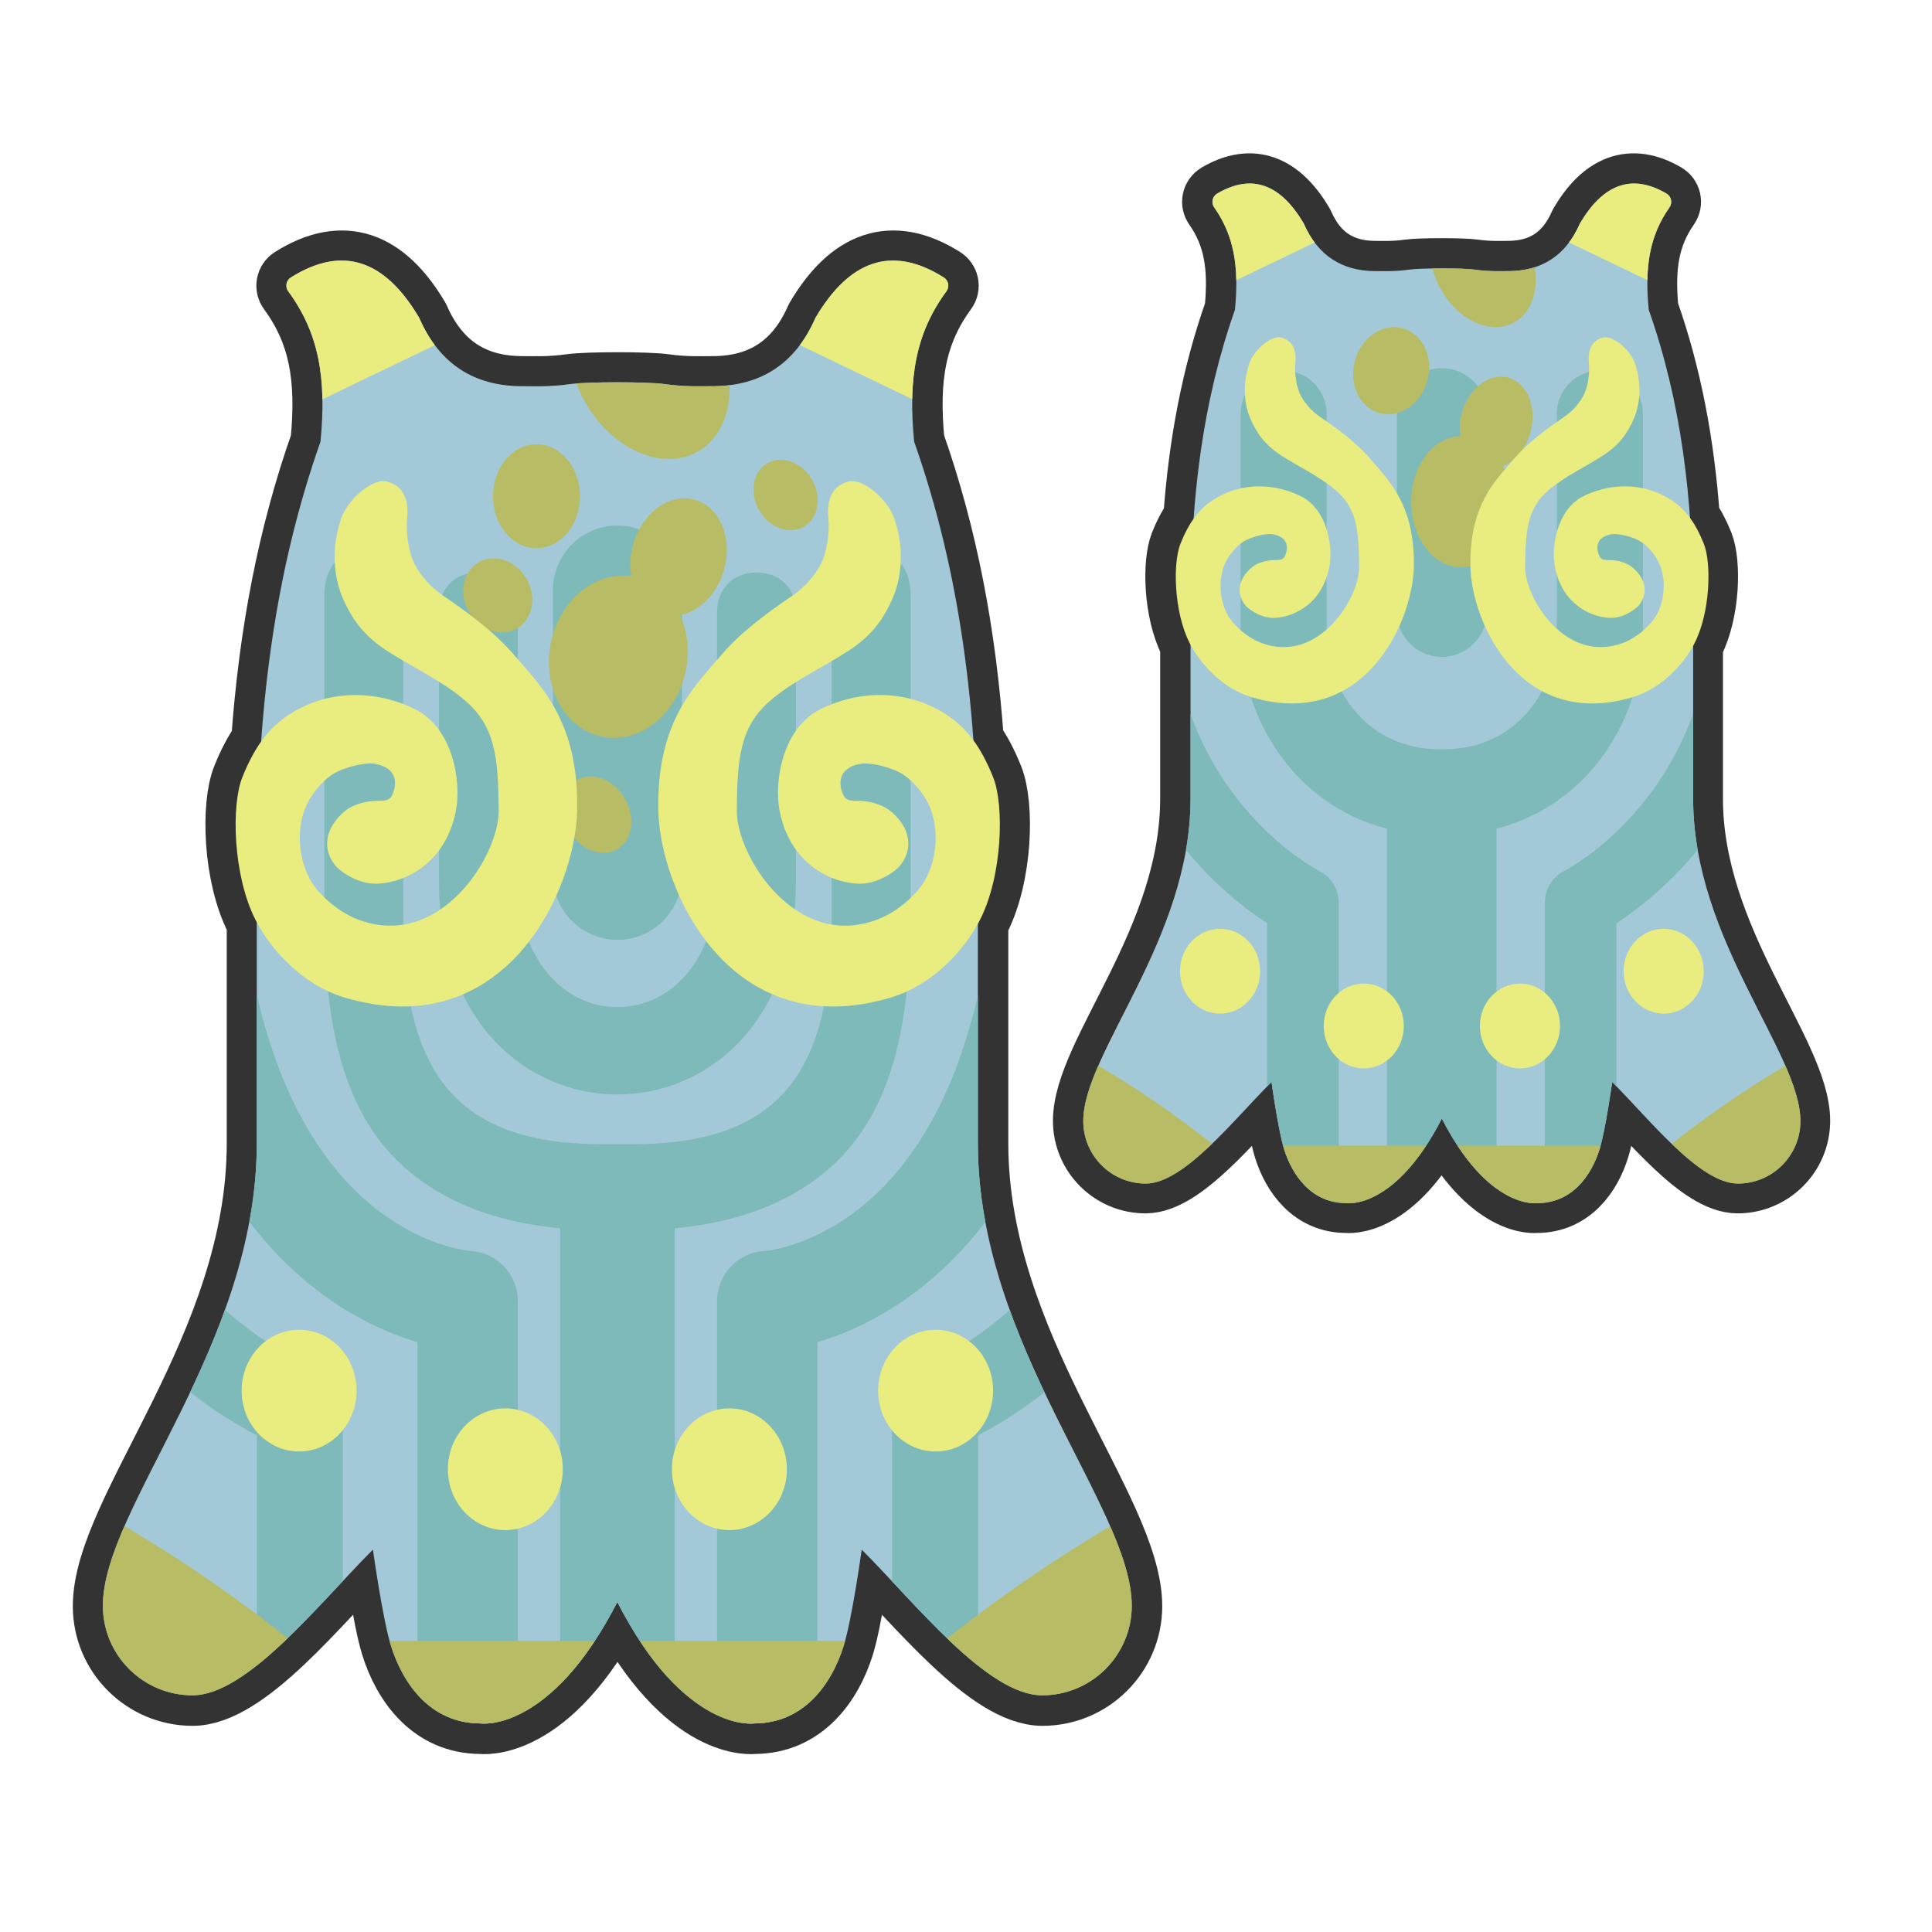 <?xml version="1.0" encoding="UTF-8" standalone="no"?>
<!DOCTYPE svg PUBLIC "-//W3C//DTD SVG 1.1//EN" "http://www.w3.org/Graphics/SVG/1.1/DTD/svg11.dtd">
<svg width="100%" height="100%" viewBox="0 0 256 256" version="1.1" xmlns="http://www.w3.org/2000/svg" xmlns:xlink="http://www.w3.org/1999/xlink" xml:space="preserve" xmlns:serif="http://www.serif.com/" style="fill-rule:evenodd;clip-rule:evenodd;stroke-linecap:round;stroke-linejoin:round;stroke-miterlimit:1.5;">
    <g transform="matrix(0.95,0,0,0.95,4.345,2.458)">
        <g transform="matrix(1.052,0,0,1.052,-4.571,-2.586)">
            <path d="M34.641,98.275C35.664,84.053 38.106,71.063 42.508,58.575C43.327,50.161 42.314,44.191 38.232,38.637C38.02,38.351 37.937,37.99 38.003,37.64C38.069,37.29 38.278,36.984 38.58,36.796C45.565,32.407 51.148,34.612 55.596,42.147C58.329,48.419 62.997,51.122 68.957,51.213C70.735,51.213 72.863,51.326 75.624,50.934C77.833,50.62 85.909,50.62 88.118,50.934C90.879,51.326 93.007,51.213 94.785,51.213C100.745,51.122 105.413,48.419 108.146,42.147C112.595,34.612 118.177,32.407 125.163,36.795C125.464,36.984 125.674,37.29 125.74,37.64C125.806,37.99 125.723,38.351 125.511,38.637C121.428,44.191 120.415,50.161 121.234,58.575C125.629,71.042 128.07,84.01 129.096,98.206C130.045,99.515 130.884,101.098 131.666,103.052C133.144,106.742 132.911,116.058 129.932,121.921C129.852,122.078 129.769,122.236 129.683,122.395L129.683,151.611C129.683,178.432 150.091,199.927 150.091,212.937C150.091,219.494 144.767,224.818 138.21,224.818C130.967,224.818 121.509,212.729 114.279,205.499C114.279,205.499 113.02,214.578 111.916,218.165C110.304,223.403 106.557,228.546 100,228.546C100,228.546 90.824,229.907 81.871,212.457C72.918,229.907 63.743,228.546 63.743,228.546C57.185,228.546 53.439,223.403 51.827,218.165C50.723,214.578 49.464,205.499 49.464,205.499C42.233,212.729 32.775,224.818 25.532,224.818C18.975,224.818 13.651,219.494 13.651,212.937C13.651,199.927 34.06,178.432 34.06,151.611L34.06,122.312C33.989,122.181 33.921,122.051 33.855,121.921C30.876,116.058 30.643,106.742 32.121,103.052C32.89,101.132 33.713,99.57 34.641,98.275ZM158.225,68.719C158.937,58.811 160.638,49.761 163.705,41.062C164.26,35.362 163.608,31.271 160.956,27.492C160.748,27.2 160.673,26.834 160.75,26.484C160.826,26.133 161.047,25.832 161.358,25.653C166.043,22.917 169.807,24.51 172.823,29.618C174.726,33.987 177.978,35.87 182.13,35.933C183.369,35.933 184.851,36.012 186.774,35.739C188.313,35.52 193.94,35.52 195.479,35.739C197.402,36.012 198.884,35.933 200.123,35.933C204.275,35.87 207.527,33.987 209.43,29.618C212.446,24.51 216.21,22.917 220.895,25.653C221.205,25.832 221.426,26.133 221.503,26.484C221.579,26.834 221.505,27.2 221.297,27.492C218.645,31.271 217.993,35.362 218.548,41.062C221.61,49.747 223.31,58.781 224.025,68.67C224.686,69.582 225.271,70.685 225.816,72.046C226.845,74.617 226.683,81.107 224.608,85.191C224.552,85.3 224.494,85.41 224.434,85.521L224.434,105.874C224.434,124.559 238.651,139.533 238.651,148.596C238.651,153.164 234.942,156.873 230.374,156.873C225.329,156.873 218.74,148.451 213.703,143.415C213.703,143.415 212.826,149.74 212.057,152.238C210.934,155.887 208.324,159.47 203.755,159.47C203.755,159.47 197.364,160.418 191.127,148.262C184.889,160.418 178.498,159.47 178.498,159.47C173.93,159.47 171.319,155.887 170.196,152.238C169.427,149.74 168.55,143.415 168.55,143.415C163.513,148.451 156.924,156.873 151.879,156.873C147.311,156.873 143.602,153.164 143.602,148.596C143.602,139.533 157.819,124.559 157.819,105.874L157.819,85.463C157.77,85.372 157.723,85.281 157.677,85.191C155.601,81.107 155.439,74.617 156.469,72.046C157.004,70.709 157.578,69.621 158.225,68.719Z" style="fill:rgb(51,51,51);stroke:rgb(51,51,51);stroke-width:8px;"/>
        </g>
        <g transform="matrix(0.697,0,0,0.697,107.341,-0.515)">
            <g transform="matrix(1.088,0,0,1.088,-4.543,-21.685)">
                <path d="M121.791,222.939C113.135,239.809 104.265,238.493 104.265,238.493C97.926,238.493 94.304,233.52 92.746,228.457C91.678,224.99 90.461,216.212 90.461,216.212C83.471,223.202 74.328,234.889 67.326,234.889C60.987,234.889 55.84,229.742 55.84,223.403C55.84,210.825 75.57,190.046 75.57,164.117L75.57,129.204C75.57,108.661 77.824,90.95 83.737,74.176C84.507,66.266 83.602,60.589 79.922,55.345C79.634,54.939 79.53,54.431 79.636,53.945C79.743,53.459 80.049,53.04 80.48,52.792C86.982,48.996 92.205,51.206 96.39,58.294C99.032,64.358 103.545,66.971 109.306,67.059C111.025,67.059 113.082,67.168 115.751,66.789C117.887,66.485 125.694,66.485 127.83,66.789C130.499,67.168 132.556,67.059 134.275,67.059C140.037,66.971 144.549,64.358 147.191,58.294C151.377,51.206 156.6,48.996 163.101,52.792C163.532,53.04 163.838,53.459 163.944,53.945C164.051,54.431 163.947,54.939 163.659,55.345C159.979,60.589 159.074,66.266 159.844,74.176C165.757,90.95 168.012,108.661 168.012,129.204L168.012,164.117C168.012,190.046 187.741,210.825 187.741,223.403C187.741,229.742 182.595,234.889 176.255,234.889C169.254,234.889 160.11,223.202 153.12,216.212C153.12,216.212 151.903,224.99 150.836,228.457C149.277,233.52 145.655,238.493 139.316,238.493C139.316,238.493 130.446,239.809 121.791,222.939Z" style="fill:rgb(163,201,217);"/>
                <clipPath id="_clip1">
                    <path d="M121.791,222.939C113.135,239.809 104.265,238.493 104.265,238.493C97.926,238.493 94.304,233.52 92.746,228.457C91.678,224.99 90.461,216.212 90.461,216.212C83.471,223.202 74.328,234.889 67.326,234.889C60.987,234.889 55.84,229.742 55.84,223.403C55.84,210.825 75.57,190.046 75.57,164.117L75.57,129.204C75.57,108.661 77.824,90.95 83.737,74.176C84.507,66.266 83.602,60.589 79.922,55.345C79.634,54.939 79.53,54.431 79.636,53.945C79.743,53.459 80.049,53.04 80.48,52.792C86.982,48.996 92.205,51.206 96.39,58.294C99.032,64.358 103.545,66.971 109.306,67.059C111.025,67.059 113.082,67.168 115.751,66.789C117.887,66.485 125.694,66.485 127.83,66.789C130.499,67.168 132.556,67.059 134.275,67.059C140.037,66.971 144.549,64.358 147.191,58.294C151.377,51.206 156.6,48.996 163.101,52.792C163.532,53.04 163.838,53.459 163.944,53.945C164.051,54.431 163.947,54.939 163.659,55.345C159.979,60.589 159.074,66.266 159.844,74.176C165.757,90.95 168.012,108.661 168.012,129.204L168.012,164.117C168.012,190.046 187.741,210.825 187.741,223.403C187.741,229.742 182.595,234.889 176.255,234.889C169.254,234.889 160.11,223.202 153.12,216.212C153.12,216.212 151.903,224.99 150.836,228.457C149.277,233.52 145.655,238.493 139.316,238.493C139.316,238.493 130.446,239.809 121.791,222.939Z"/>
                </clipPath>
                <g clip-path="url(#_clip1)">
                    <g transform="matrix(1.319,0,0,1.319,-137.41,20.605)">
                        <path d="M224.547,85.676L224.547,55.097C224.547,51.786 221.858,49.097 218.547,49.097C215.235,49.097 212.547,51.786 212.547,55.097L212.547,85.676C212.547,92.974 207.529,101.297 197.787,101.878C197.343,101.904 195.657,101.904 195.213,101.878C185.471,101.297 180.453,92.974 180.453,85.676L180.453,55.097C180.453,51.786 177.765,49.097 174.453,49.097C171.142,49.097 168.453,51.786 168.453,55.097L168.453,85.676C168.453,96.962 175.466,109.503 188.857,112.978C188.856,112.977 188.856,162.954 188.856,162.954C188.856,166.265 191.545,168.954 194.856,168.954C195.426,168.954 195.978,168.874 196.5,168.725C197.022,168.874 197.574,168.954 198.144,168.954C201.455,168.954 204.144,166.265 204.144,162.954L204.144,112.977C217.534,109.503 224.547,96.962 224.547,85.676ZM220.862,161.024L220.862,126.155C227.629,121.75 244.371,108.03 244.371,80.131C244.371,77.371 242.13,75.131 239.371,75.131C236.611,75.131 234.371,77.371 234.371,80.131C234.371,108.324 213.651,118.821 213.651,118.821C211.943,119.663 210.862,121.402 210.862,123.305L210.862,161.024C210.862,163.783 213.103,166.024 215.862,166.024C218.622,166.024 220.862,163.783 220.862,161.024ZM182.138,161.024L182.138,123.305C182.138,121.402 181.057,119.663 179.349,118.821C179.349,118.821 158.629,108.324 158.629,80.131C158.629,77.371 156.389,75.131 153.629,75.131C150.87,75.131 148.629,77.371 148.629,80.131C148.629,108.03 165.371,121.749 172.138,126.155C172.138,126.155 172.138,161.024 172.138,161.024C172.138,163.783 174.378,166.024 177.138,166.024C179.897,166.024 182.138,163.783 182.138,161.024ZM190.241,55.025L190.241,82.751C190.241,86.212 193.051,89.021 196.511,89.021C199.971,89.021 202.781,86.212 202.781,82.751L202.781,55.025C202.781,51.565 199.971,48.755 196.511,48.755C193.051,48.755 190.241,51.565 190.241,55.025Z" style="fill:rgb(127,186,186);"/>
                    </g>
                    <g transform="matrix(0.919,0,0,0.919,4.175,19.926)">
                        <path d="M93.913,226.32L93.913,241.506L162.113,241.506L162.113,226.32L93.913,226.32ZM57.367,209.233C66.441,214.423 75.087,220.385 83.356,227.024L71.803,239.62L48.772,224.595L57.367,209.233ZM198.66,209.233C189.586,214.423 180.94,220.385 172.67,227.024L184.224,239.62L207.254,224.595L198.66,209.233Z" style="fill:rgb(184,188,100);"/>
                    </g>
                    <g transform="matrix(1.319,0,0,1.319,-137.41,20.605)">
                        <g transform="matrix(0.997,0.267,-0.276,1.03,14.409,-52.178)">
                            <ellipse cx="189.205" cy="49.293" rx="5.075" ry="5.749" style="fill:rgb(184,188,100);"/>
                        </g>
                        <g transform="matrix(1.181,-0.625,0.743,1.404,-57.839,83.401)">
                            <ellipse cx="189.205" cy="49.293" rx="5.075" ry="5.749" style="fill:rgb(184,188,100);"/>
                        </g>
                        <g transform="matrix(1.369,0,-3.41257e-16,1.589,-59.831,-10.943)">
                            <ellipse cx="189.205" cy="49.293" rx="5.075" ry="5.749" style="fill:rgb(184,188,100);"/>
                        </g>
                        <g transform="matrix(0.945,0.253,-0.292,1.091,39.682,-45.302)">
                            <ellipse cx="189.205" cy="49.293" rx="5.075" ry="5.749" style="fill:rgb(184,188,100);"/>
                        </g>
                    </g>
                    <g transform="matrix(0.919,0,0,0.919,4.175,19.926)">
                        <g transform="matrix(-1,0,0,1.059,256.33,-11.632)">
                            <circle cx="83.948" cy="191.728" r="8.017" style="fill:rgb(233,237,128);"/>
                        </g>
                        <g transform="matrix(-1,0,0,1.059,227.565,-0.668)">
                            <circle cx="83.948" cy="191.728" r="8.017" style="fill:rgb(233,237,128);"/>
                        </g>
                        <g transform="matrix(1,0,0,1.059,28.412,-0.668)">
                            <circle cx="83.948" cy="191.728" r="8.017" style="fill:rgb(233,237,128);"/>
                        </g>
                        <g transform="matrix(1,0,0,1.059,-0.354,-11.632)">
                            <circle cx="83.948" cy="191.728" r="8.017" style="fill:rgb(233,237,128);"/>
                        </g>
                    </g>
                    <g transform="matrix(0.919,0,0,0.919,4.175,19.926)">
                        <g transform="matrix(-1,0,0,1,256,0)">
                            <path d="M84.426,54.279L105.758,44.019L95.988,30.178L79.541,30.178L84.426,54.279Z" style="fill:rgb(233,237,128);"/>
                        </g>
                        <path d="M84.426,54.279L105.758,44.019L95.988,30.178L79.541,30.178L84.426,54.279Z" style="fill:rgb(233,237,128);"/>
                    </g>
                </g>
            </g>
            <g>
                <g transform="matrix(-1,0,0,1,256.047,0)">
                    <path d="M93.51,109.171C92.488,109.328 90.937,109.614 89.599,110.863C87.311,113.001 86.709,115.738 88.666,118.183C89.038,118.648 91.361,120.638 94.187,120.674C97.377,120.714 103.85,118.564 105.445,110.524C106.244,106.491 105.079,99.022 99.787,96.348C95.036,93.947 88.136,93.176 82.113,97.133C79.359,98.943 77.379,101.536 75.658,105.833C74.104,109.715 74.349,119.517 77.483,125.685C79.581,129.814 83.999,134.775 89.924,136.544C112.297,143.224 122.181,121.602 122.364,110.355C122.564,98.048 117.381,93.219 113.557,88.751C110.763,85.486 106.917,82.719 103.898,80.66C102.573,79.757 101.002,78.468 99.787,76.278C98.908,74.693 98.437,71.923 98.652,69.609C98.995,65.938 97.107,64.864 95.72,64.557C93.746,64.121 89.934,67.319 89.25,70.376C88.23,73.668 88.273,77.491 89.599,80.66C90.923,83.823 92.686,86.113 95.72,88.111C98.928,90.223 103.504,92.355 106.683,95.077C110.959,98.739 111.364,103.042 111.416,110.524C111.459,116.715 103.264,129.991 91.849,125.685C88.757,124.519 86.006,121.876 84.965,119.827C83.391,116.728 83.287,112.856 84.497,109.962C85.297,108.05 86.967,106.259 88.2,105.449C89.73,104.444 92.821,103.688 94.187,103.945C97.464,104.563 97.207,106.923 96.543,108.339C96.033,109.427 94.738,108.984 93.51,109.171Z" style="fill:rgb(233,237,128);"/>
                </g>
                <path d="M93.51,109.171C92.488,109.328 90.937,109.614 89.599,110.863C87.311,113.001 86.709,115.738 88.666,118.183C89.038,118.648 91.361,120.638 94.187,120.674C97.377,120.714 103.85,118.564 105.445,110.524C106.244,106.491 105.079,99.022 99.787,96.348C95.036,93.947 88.136,93.176 82.113,97.133C79.359,98.943 77.379,101.536 75.658,105.833C74.104,109.715 74.349,119.517 77.483,125.685C79.581,129.814 83.999,134.775 89.924,136.544C112.297,143.224 122.181,121.602 122.364,110.355C122.564,98.048 117.381,93.219 113.557,88.751C110.763,85.486 106.917,82.719 103.898,80.66C102.573,79.757 101.002,78.468 99.787,76.278C98.908,74.693 98.437,71.923 98.652,69.609C98.995,65.938 97.107,64.864 95.72,64.557C93.746,64.121 89.934,67.319 89.25,70.376C88.23,73.668 88.273,77.491 89.599,80.66C90.923,83.823 92.686,86.113 95.72,88.111C98.928,90.223 103.504,92.355 106.683,95.077C110.959,98.739 111.364,103.042 111.416,110.524C111.459,116.715 103.264,129.991 91.849,125.685C88.757,124.519 86.006,121.876 84.965,119.827C83.391,116.728 83.287,112.856 84.497,109.962C85.297,108.05 86.967,106.259 88.2,105.449C89.73,104.444 92.821,103.688 94.187,103.945C97.464,104.563 97.207,106.923 96.543,108.339C96.033,109.427 94.738,108.984 93.51,109.171Z" style="fill:rgb(233,237,128);"/>
            </g>
        </g>
        <g transform="matrix(1,0,0,1,-46.435,0)">
            <g transform="matrix(1.088,0,0,1.088,-4.543,-21.685)">
                <path d="M121.791,222.939C113.135,239.809 104.265,238.493 104.265,238.493C97.926,238.493 94.304,233.52 92.746,228.457C91.678,224.99 90.461,216.212 90.461,216.212C83.471,223.202 74.328,234.889 67.326,234.889C60.987,234.889 55.84,229.742 55.84,223.403C55.84,210.825 75.57,190.046 75.57,164.117L75.57,129.204C75.57,108.661 77.824,90.95 83.737,74.176C84.529,66.042 83.55,60.27 79.603,54.901C79.398,54.625 79.318,54.275 79.382,53.937C79.445,53.599 79.648,53.303 79.939,53.121C86.692,48.878 92.089,51.01 96.39,58.294C99.032,64.358 103.545,66.971 109.306,67.059C111.025,67.059 113.082,67.168 115.751,66.789C117.887,66.485 125.694,66.485 127.83,66.789C130.499,67.168 132.556,67.059 134.275,67.059C140.037,66.971 144.549,64.358 147.191,58.294C151.492,51.01 156.889,48.878 163.642,53.12C163.934,53.303 164.136,53.599 164.2,53.937C164.264,54.275 164.184,54.625 163.979,54.901C160.032,60.27 159.052,66.042 159.844,74.176C165.757,90.95 168.012,108.661 168.012,129.204L168.012,164.117C168.012,190.046 187.741,210.825 187.741,223.403C187.741,229.742 182.595,234.889 176.255,234.889C169.254,234.889 160.11,223.202 153.12,216.212C153.12,216.212 151.903,224.99 150.836,228.457C149.277,233.52 145.655,238.493 139.316,238.493C139.316,238.493 130.446,239.809 121.791,222.939Z" style="fill:rgb(163,201,217);"/>
                <clipPath id="_clip2">
                    <path d="M121.791,222.939C113.135,239.809 104.265,238.493 104.265,238.493C97.926,238.493 94.304,233.52 92.746,228.457C91.678,224.99 90.461,216.212 90.461,216.212C83.471,223.202 74.328,234.889 67.326,234.889C60.987,234.889 55.84,229.742 55.84,223.403C55.84,210.825 75.57,190.046 75.57,164.117L75.57,129.204C75.57,108.661 77.824,90.95 83.737,74.176C84.529,66.042 83.55,60.27 79.603,54.901C79.398,54.625 79.318,54.275 79.382,53.937C79.445,53.599 79.648,53.303 79.939,53.121C86.692,48.878 92.089,51.01 96.39,58.294C99.032,64.358 103.545,66.971 109.306,67.059C111.025,67.059 113.082,67.168 115.751,66.789C117.887,66.485 125.694,66.485 127.83,66.789C130.499,67.168 132.556,67.059 134.275,67.059C140.037,66.971 144.549,64.358 147.191,58.294C151.492,51.01 156.889,48.878 163.642,53.12C163.934,53.303 164.136,53.599 164.2,53.937C164.264,54.275 164.184,54.625 163.979,54.901C160.032,60.27 159.052,66.042 159.844,74.176C165.757,90.95 168.012,108.661 168.012,129.204L168.012,164.117C168.012,190.046 187.741,210.825 187.741,223.403C187.741,229.742 182.595,234.889 176.255,234.889C169.254,234.889 160.11,223.202 153.12,216.212C153.12,216.212 151.903,224.99 150.836,228.457C149.277,233.52 145.655,238.493 139.316,238.493C139.316,238.493 130.446,239.809 121.791,222.939Z"/>
                </clipPath>
                <g clip-path="url(#_clip2)">
                    <g transform="matrix(0.919,0,0,0.919,4.175,19.926)">
                        <path d="M114.105,234.685L114.105,178.911C114.105,175.16 111.149,172.076 107.402,171.917C107.402,171.917 96.37,171.073 87.358,158.79C80.414,149.326 74.921,133.727 74.921,108.261C74.921,104.397 71.785,101.261 67.921,101.261C64.058,101.261 60.921,104.397 60.921,108.261C60.921,145.753 72.118,164.773 82.766,174.599C89.123,180.465 95.512,183.289 100.105,184.648C100.105,184.648 100.105,234.685 100.105,234.685C100.105,238.548 103.241,241.685 107.105,241.685C110.968,241.685 114.105,238.548 114.105,234.685ZM141.895,234.685L141.895,178.911C141.895,175.16 144.851,172.076 148.598,171.917C148.598,171.917 159.63,171.073 168.642,158.79C175.586,149.326 181.079,133.727 181.079,108.261C181.079,104.397 184.215,101.261 188.079,101.261C191.942,101.261 195.079,104.397 195.079,108.261C195.079,145.753 183.882,164.773 173.234,174.599C166.877,180.465 160.488,183.289 155.895,184.648C155.895,184.648 155.895,234.685 155.895,234.685C155.895,238.548 152.759,241.685 148.895,241.685C145.032,241.685 141.895,238.548 141.895,234.685ZM126,157.033L130,157.033C138.684,157.033 144.999,155.26 149.367,151.62C156.041,146.058 157.887,136.605 157.887,124.969L157.887,80.372C157.887,77.061 160.575,74.372 163.887,74.372C167.198,74.372 168.887,77.061 168.887,80.372L168.887,124.969C168.887,140.813 166.136,153.266 157.049,160.838C151.968,165.073 145.128,167.912 136,168.765C136,168.765 136,234.985 136,234.985C136,238.297 133.311,240.985 130,240.985C129.299,240.985 126.701,240.985 126,240.985C122.689,240.985 120,238.297 120,234.985C120,234.985 120,168.765 120,168.765C110.872,167.912 104.032,165.073 98.951,160.838C89.864,153.266 87.113,140.813 87.113,124.969L87.113,80.372C87.113,77.061 88.802,74.372 92.113,74.372C95.425,74.372 98.113,77.061 98.113,80.372L98.113,124.969C98.113,136.605 99.959,146.058 106.633,151.62C111.001,155.26 117.316,157.033 126,157.033ZM58.957,182.778C58.957,182.778 66.861,192.106 77.696,197.634C77.696,197.634 77.696,234.685 77.696,234.685C77.696,237.996 80.384,240.685 83.696,240.685C87.007,240.685 89.696,237.996 89.696,234.685L89.696,193.77C89.696,191.303 88.186,189.088 85.89,188.186C75.831,184.234 68.131,175.043 68.131,175.043C65.996,172.511 62.208,172.189 59.676,174.323C57.145,176.458 56.822,180.246 58.957,182.778ZM197.043,182.778C197.043,182.778 189.139,192.106 178.304,197.634C178.304,197.634 178.304,234.685 178.304,234.685C178.304,237.996 175.616,240.685 172.304,240.685C168.993,240.685 166.304,237.996 166.304,234.685L166.304,193.77C166.304,191.303 167.814,189.088 170.11,188.186C180.169,184.234 187.869,175.043 187.869,175.043C190.004,172.511 193.792,172.189 196.324,174.323C198.855,176.458 199.178,180.246 197.043,182.778ZM128,137.899C135.721,137.899 141.895,130.888 141.895,120.287C141.895,120.287 141.895,82.833 141.895,82.833C141.895,79.521 144.113,77.277 147.424,77.277C150.736,77.277 152.895,79.521 152.895,82.833L152.895,120.287C152.895,160.01 103.105,160.051 103.105,120.287L103.105,82.833C103.105,79.521 105.264,77.277 108.576,77.277C111.887,77.277 114.105,79.521 114.105,82.833C114.105,82.833 114.105,120.287 114.105,120.287C114.105,130.888 120.279,137.899 128,137.899ZM119,79.726L119,119.526C119,124.493 123.033,128.526 128,128.526C132.967,128.526 137,124.493 137,119.526L137,79.726C137,74.759 132.967,70.726 128,70.726C123.033,70.726 119,74.759 119,79.726Z" style="fill:rgb(127,186,186);"/>
                    </g>
                    <g transform="matrix(0.919,0,0,0.919,4.175,19.926)">
                        <path d="M93.913,226.32L93.913,241.506L162.113,241.506L162.113,226.32L93.913,226.32ZM57.367,209.233C66.441,214.423 75.087,220.385 83.356,227.024L71.803,239.62L48.772,224.595L57.367,209.233ZM198.66,209.233C189.586,214.423 180.94,220.385 172.67,227.024L184.224,239.62L207.254,224.595L198.66,209.233Z" style="fill:rgb(184,188,100);"/>
                    </g>
                    <g>
                        <g transform="matrix(0.919,0,0,0.942,4.175,18.228)">
                            <ellipse cx="116.71" cy="66.818" rx="6.071" ry="7.074" style="fill:rgb(184,188,100);"/>
                        </g>
                        <g transform="matrix(1.427,0.282,-0.287,1.45,-25.449,-28.048)">
                            <ellipse cx="116.71" cy="66.818" rx="6.071" ry="7.074" style="fill:rgb(184,188,100);"/>
                        </g>
                        <g transform="matrix(0.587,-0.339,0.363,0.629,26.426,119.525)">
                            <ellipse cx="116.71" cy="66.818" rx="6.071" ry="7.074" style="fill:rgb(184,188,100);"/>
                        </g>
                        <g transform="matrix(0.957,0.276,-0.299,1.038,37.933,-12.6)">
                            <ellipse cx="116.71" cy="66.818" rx="6.071" ry="7.074" style="fill:rgb(184,188,100);"/>
                        </g>
                        <g transform="matrix(0.61,-0.347,0.343,0.602,12.348,94.156)">
                            <ellipse cx="116.71" cy="66.818" rx="6.071" ry="7.074" style="fill:rgb(184,188,100);"/>
                        </g>
                        <g transform="matrix(0.56,-0.319,0.328,0.576,56.083,79.752)">
                            <ellipse cx="116.71" cy="66.818" rx="6.071" ry="7.074" style="fill:rgb(184,188,100);"/>
                        </g>
                        <g transform="matrix(1.35,-0.769,0.883,1.55,-90.683,50.653)">
                            <ellipse cx="116.71" cy="66.818" rx="6.071" ry="7.074" style="fill:rgb(184,188,100);"/>
                        </g>
                    </g>
                    <g transform="matrix(0.919,0,0,0.919,4.175,19.926)">
                        <g transform="matrix(-1,0,0,1.059,256.33,-11.632)">
                            <circle cx="83.948" cy="191.728" r="8.017" style="fill:rgb(233,237,128);"/>
                        </g>
                        <g transform="matrix(-1,0,0,1.059,227.565,-0.668)">
                            <circle cx="83.948" cy="191.728" r="8.017" style="fill:rgb(233,237,128);"/>
                        </g>
                        <g transform="matrix(1,0,0,1.059,28.412,-0.668)">
                            <circle cx="83.948" cy="191.728" r="8.017" style="fill:rgb(233,237,128);"/>
                        </g>
                        <g transform="matrix(1,0,0,1.059,-0.354,-11.632)">
                            <circle cx="83.948" cy="191.728" r="8.017" style="fill:rgb(233,237,128);"/>
                        </g>
                    </g>
                    <g transform="matrix(0.919,0,0,0.919,4.175,19.926)">
                        <g transform="matrix(-1,0,0,1,256,0)">
                            <path d="M84.426,54.279L105.758,44.019L95.988,30.178L79.541,30.178L84.426,54.279Z" style="fill:rgb(233,237,128);"/>
                        </g>
                        <path d="M84.426,54.279L105.758,44.019L95.988,30.178L79.541,30.178L84.426,54.279Z" style="fill:rgb(233,237,128);"/>
                    </g>
                </g>
            </g>
            <g>
                <g transform="matrix(-1,0,0,1,256.047,0)">
                    <path d="M93.51,109.171C92.488,109.328 90.937,109.614 89.599,110.863C87.311,113.001 86.709,115.738 88.666,118.183C89.038,118.648 91.361,120.638 94.187,120.674C97.377,120.714 103.85,118.564 105.445,110.524C106.244,106.491 105.079,99.022 99.787,96.348C95.036,93.947 88.136,93.176 82.113,97.133C79.359,98.943 77.379,101.536 75.658,105.833C74.104,109.715 74.349,119.517 77.483,125.685C79.581,129.814 83.999,134.775 89.924,136.544C112.297,143.224 122.181,121.602 122.364,110.355C122.564,98.048 117.381,93.219 113.557,88.751C110.763,85.486 106.917,82.719 103.898,80.66C102.573,79.757 101.002,78.468 99.787,76.278C98.908,74.693 98.437,71.923 98.652,69.609C98.995,65.938 97.107,64.864 95.72,64.557C93.746,64.121 89.934,67.319 89.25,70.376C88.23,73.668 88.273,77.491 89.599,80.66C90.923,83.823 92.686,86.113 95.72,88.111C98.928,90.223 103.504,92.355 106.683,95.077C110.959,98.739 111.364,103.042 111.416,110.524C111.459,116.715 103.264,129.991 91.849,125.685C88.757,124.519 86.006,121.876 84.965,119.827C83.391,116.728 83.287,112.856 84.497,109.962C85.297,108.05 86.967,106.259 88.2,105.449C89.73,104.444 92.821,103.688 94.187,103.945C97.464,104.563 97.207,106.923 96.543,108.339C96.033,109.427 94.738,108.984 93.51,109.171Z" style="fill:rgb(233,237,128);"/>
                </g>
                <path d="M93.51,109.171C92.488,109.328 90.937,109.614 89.599,110.863C87.311,113.001 86.709,115.738 88.666,118.183C89.038,118.648 91.361,120.638 94.187,120.674C97.377,120.714 103.85,118.564 105.445,110.524C106.244,106.491 105.079,99.022 99.787,96.348C95.036,93.947 88.136,93.176 82.113,97.133C79.359,98.943 77.379,101.536 75.658,105.833C74.104,109.715 74.349,119.517 77.483,125.685C79.581,129.814 83.999,134.775 89.924,136.544C112.297,143.224 122.181,121.602 122.364,110.355C122.564,98.048 117.381,93.219 113.557,88.751C110.763,85.486 106.917,82.719 103.898,80.66C102.573,79.757 101.002,78.468 99.787,76.278C98.908,74.693 98.437,71.923 98.652,69.609C98.995,65.938 97.107,64.864 95.72,64.557C93.746,64.121 89.934,67.319 89.25,70.376C88.23,73.668 88.273,77.491 89.599,80.66C90.923,83.823 92.686,86.113 95.72,88.111C98.928,90.223 103.504,92.355 106.683,95.077C110.959,98.739 111.364,103.042 111.416,110.524C111.459,116.715 103.264,129.991 91.849,125.685C88.757,124.519 86.006,121.876 84.965,119.827C83.391,116.728 83.287,112.856 84.497,109.962C85.297,108.05 86.967,106.259 88.2,105.449C89.73,104.444 92.821,103.688 94.187,103.945C97.464,104.563 97.207,106.923 96.543,108.339C96.033,109.427 94.738,108.984 93.51,109.171Z" style="fill:rgb(233,237,128);"/>
            </g>
        </g>
    </g>
</svg>
